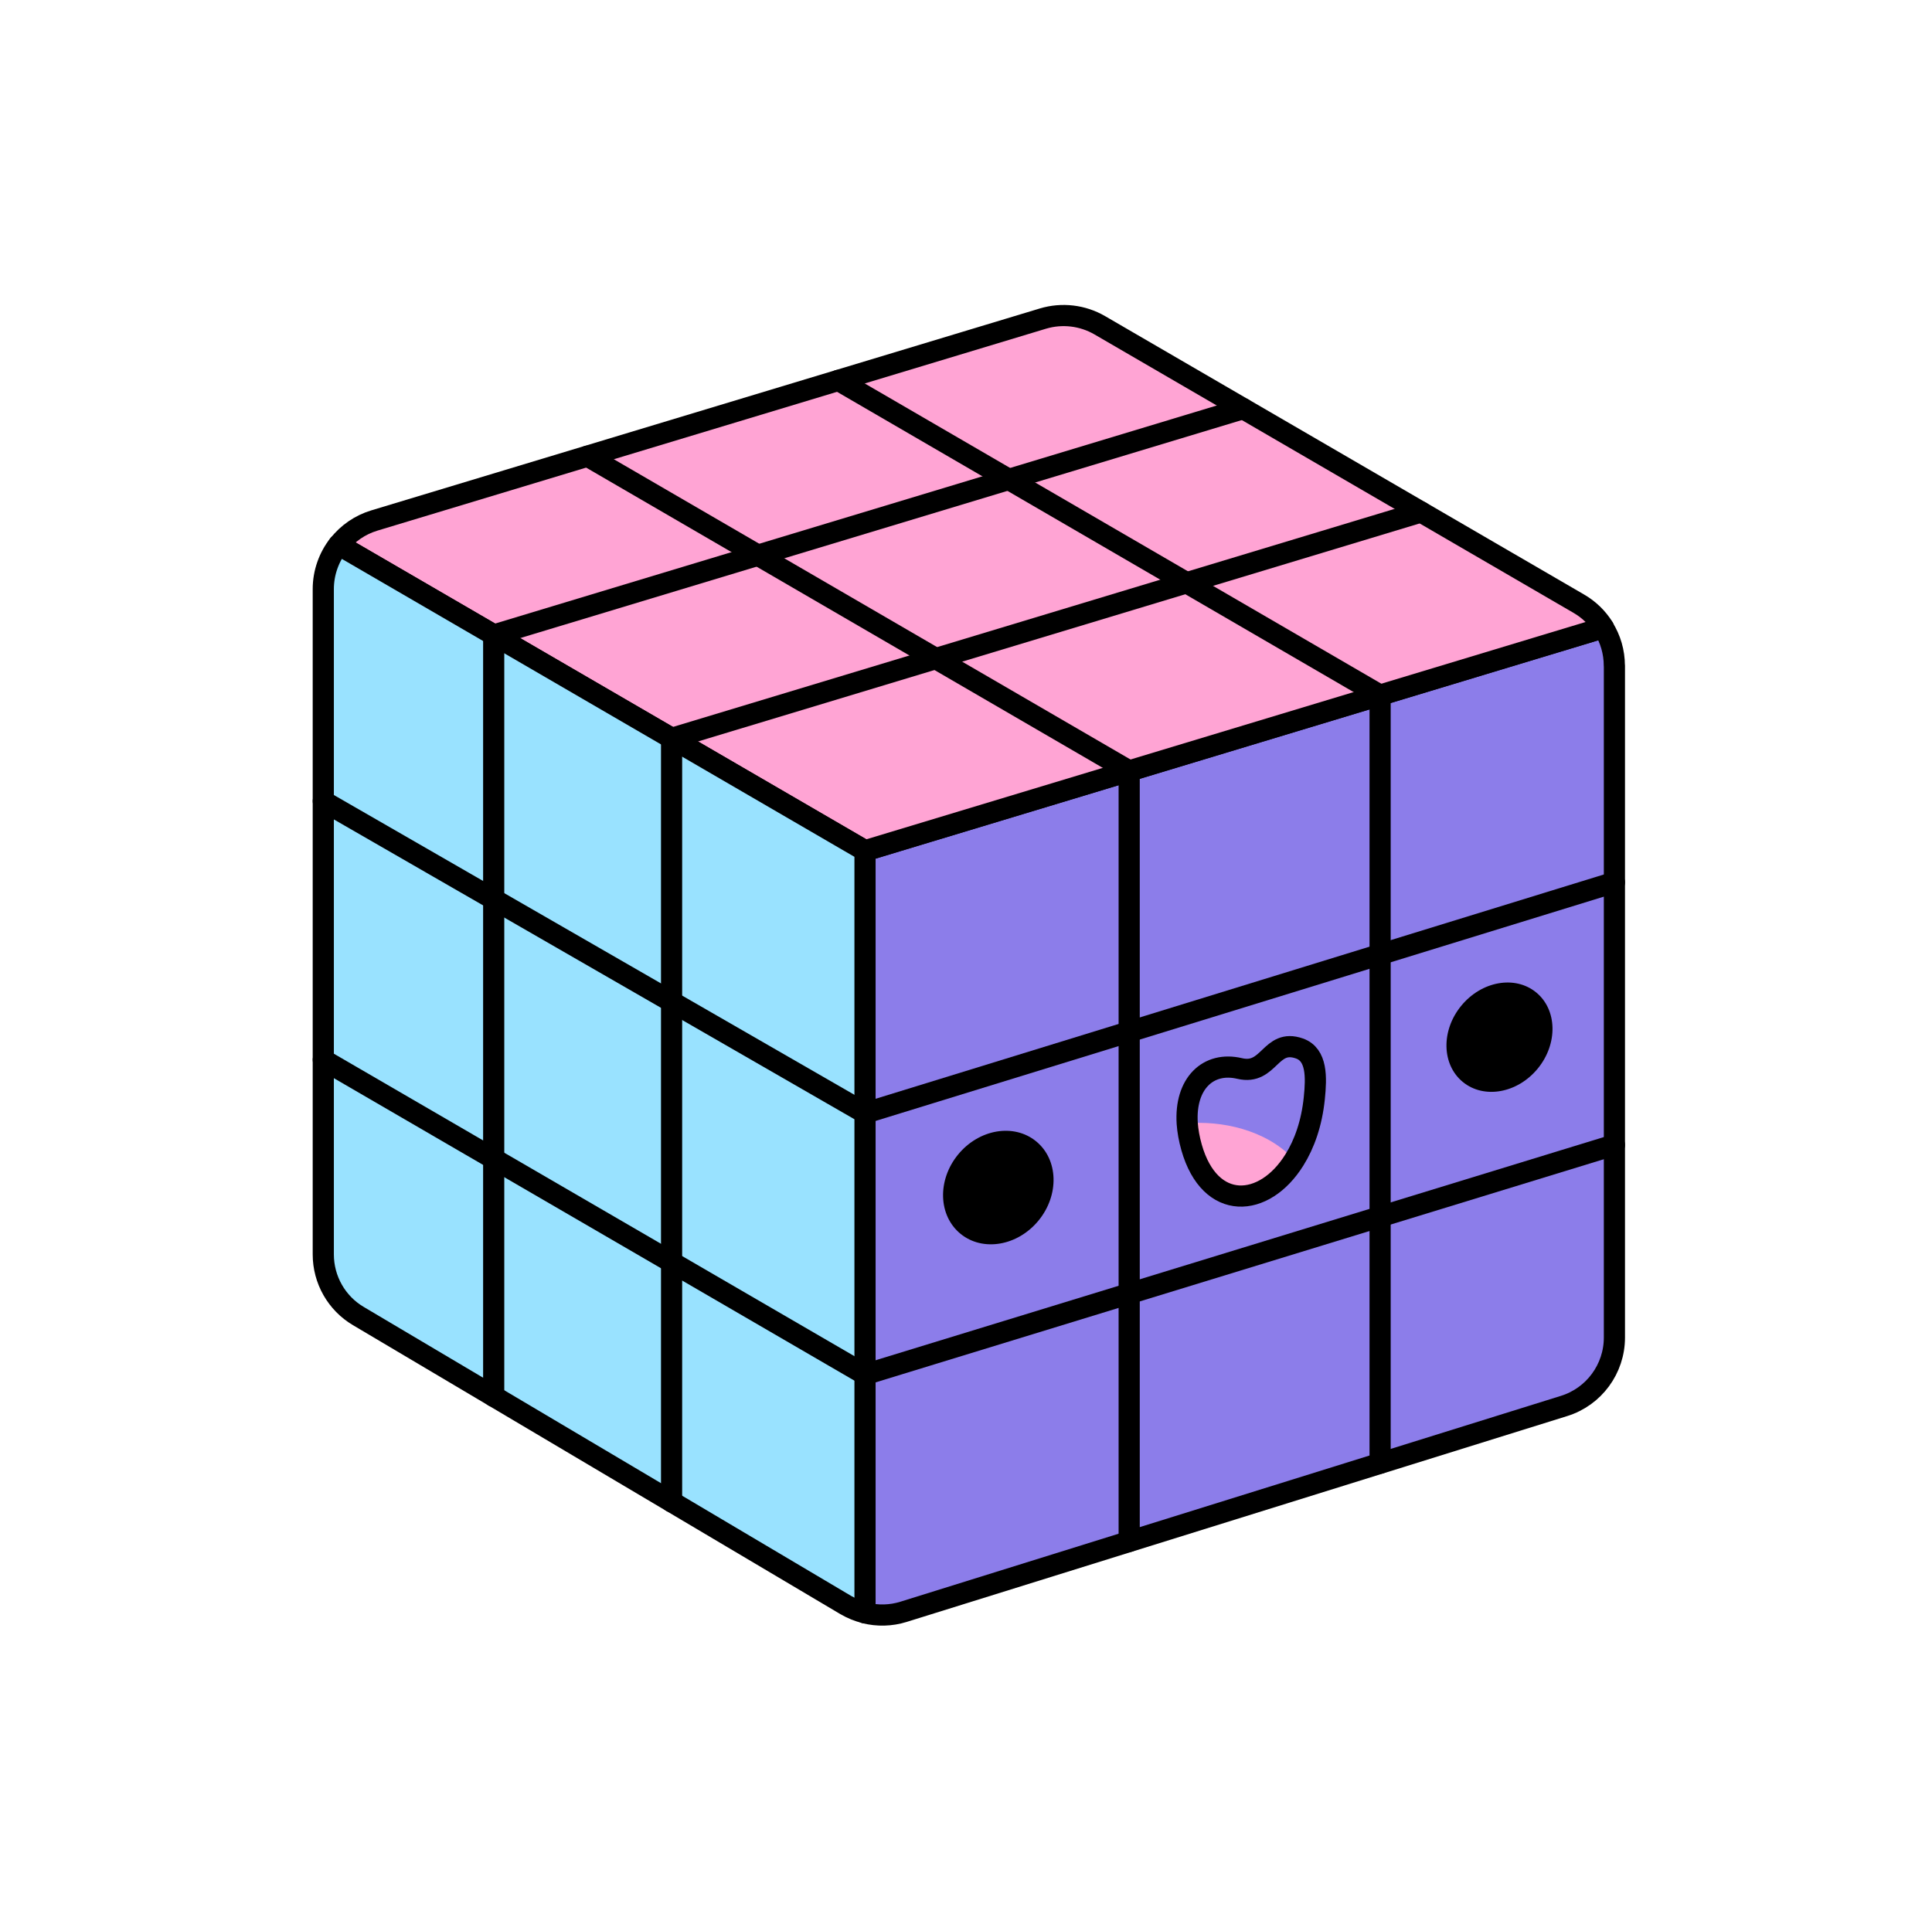 <svg width="251" height="250" viewBox="0 0 251 250" fill="none" xmlns="http://www.w3.org/2000/svg">
<path d="M209.74 86.494V173.794C209.74 177.864 207.09 181.474 203.2 182.684L117.38 209.434C115.74 209.944 114.01 209.984 112.37 209.574V110.554L208.31 81.564C209.23 83.024 209.73 84.724 209.73 86.504L209.74 86.494Z" fill="#8C7DEA" stroke="black" stroke-width="2.75" stroke-linecap="round" stroke-linejoin="round"/>
<path d="M208.32 81.554L112.38 110.544L44 70.794C45.16 69.324 46.75 68.204 48.63 67.634L135.5 41.394C137.97 40.654 140.64 40.964 142.88 42.264L205.12 78.444C206.45 79.214 207.55 80.294 208.33 81.554H208.32Z" fill="#FFA4D4" stroke="black" stroke-width="2.75" stroke-linecap="round" stroke-linejoin="round"/>
<path d="M112.38 110.544V209.564C111.51 209.354 110.66 209.004 109.87 208.544L46.56 171.004C43.73 169.334 42 166.284 42 162.994V76.544C42 74.404 42.74 72.384 43.99 70.784L112.37 110.534L112.38 110.544Z" fill="#99E2FF" stroke="black" stroke-width="2.75" stroke-linecap="round" stroke-linejoin="round"/>
<path d="M64.14 181.434V82.514L161.5 53.094" stroke="black" stroke-width="2.75" stroke-linecap="round" stroke-linejoin="round"/>
<path d="M87.25 195.134V95.944L184.61 66.524" stroke="black" stroke-width="2.75" stroke-linecap="round" stroke-linejoin="round"/>
<path d="M179.3 190.124V90.334L108.92 49.424" stroke="black" stroke-width="2.75" stroke-linecap="round" stroke-linejoin="round"/>
<path d="M146.7 200.284V100.174L76.33 59.274" stroke="black" stroke-width="2.75" stroke-linecap="round" stroke-linejoin="round"/>
<path d="M42 137.704L112.38 178.604L209.74 148.764" stroke="black" stroke-width="2.75" stroke-linecap="round" stroke-linejoin="round"/>
<path d="M42 104.094L112.38 144.634L209.74 114.644" stroke="black" stroke-width="2.75" stroke-linecap="round" stroke-linejoin="round"/>
<path d="M134.929 158.586C137.643 155.269 137.501 150.663 134.611 148.299C131.722 145.935 127.179 146.707 124.465 150.024C121.751 153.341 121.894 157.947 124.783 160.311C127.673 162.675 132.215 161.903 134.929 158.586Z" fill="black"/>
<path d="M199.785 138.839C202.415 135.625 202.319 131.196 199.571 128.947C196.822 126.698 192.462 127.481 189.832 130.696C187.202 133.91 187.298 138.339 190.047 140.587C192.795 142.836 197.155 142.053 199.785 138.839Z" fill="black"/>
<path d="M168.82 136.234C171.11 137.044 171.03 139.974 170.75 142.704C170.42 145.944 169.46 148.654 168.16 150.724C162.95 157.504 156.78 157.394 154.25 145.964H154.24C153.91 140.784 156.97 137.874 161.05 138.834C164.93 139.754 165.01 134.894 168.82 136.234Z" fill="#8C7DEA"/>
<path d="M168.16 150.724C164.25 157.004 157.2 157.464 154.81 149.104C154.49 147.984 154.31 146.934 154.24 145.964H154.25C158.47 145.604 164.45 146.674 168.16 150.724Z" fill="#FFA4D4"/>
<path d="M168.16 150.724C169.46 148.654 170.42 145.944 170.75 142.704C171.03 139.974 171.11 137.044 168.82 136.234C165.01 134.894 164.93 139.754 161.05 138.834C156.97 137.874 153.91 140.784 154.24 145.964C154.31 146.934 154.49 147.984 154.81 149.104C157.2 157.464 164.25 157.004 168.16 150.724Z" stroke="black" stroke-width="2.75" stroke-linecap="round" stroke-linejoin="round"/>
</svg>
